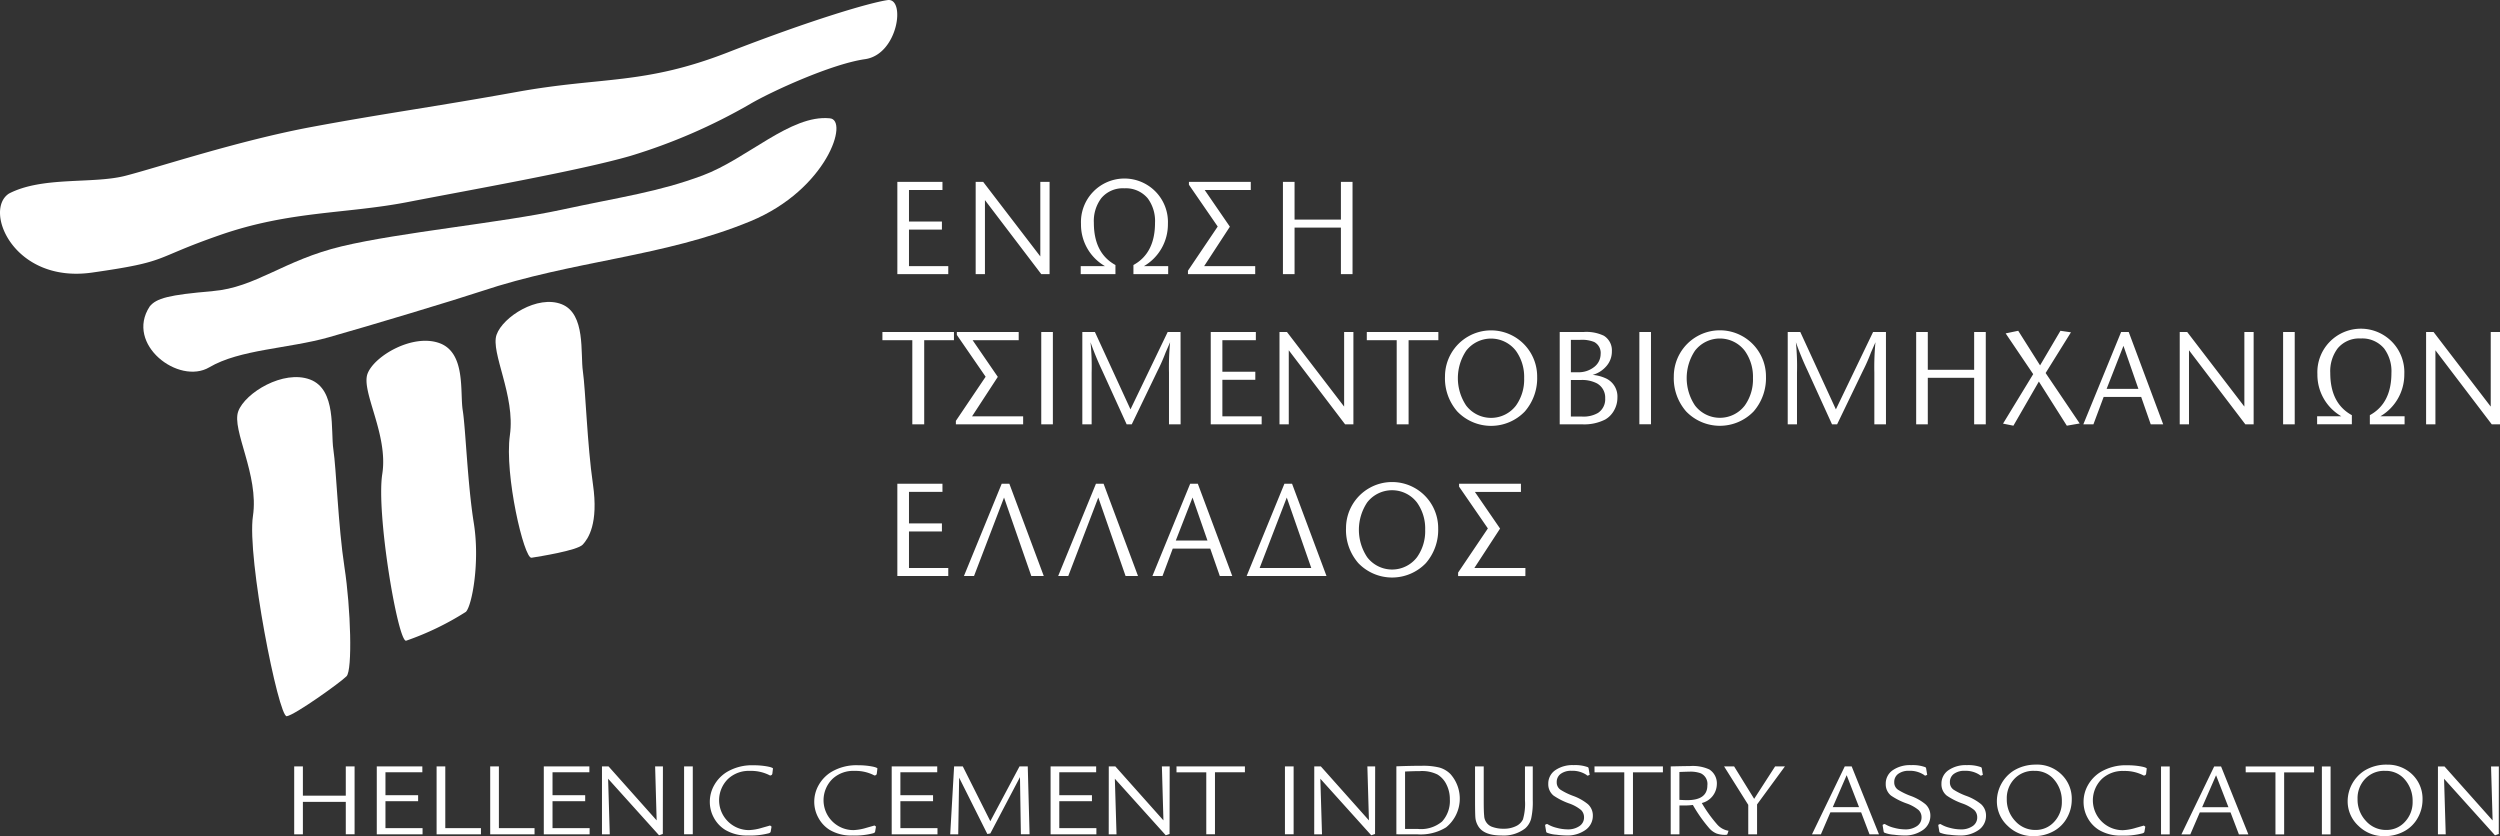 <svg xmlns="http://www.w3.org/2000/svg" width="275.531" height="92.153" viewBox="0 0 275.531 92.153"><rect x="0" y="0" width="275.531" height="92.153" fill="#333333" stroke="none"/><defs><clipPath id="7hojs5i6ga"><path data-name="Rectangle 164" style="fill:none" d="M0 0h275.531v92.153H0z"></path></clipPath></defs><g data-name="ETE Logo_W" style="clip-path:url(#7hojs5i6ga)"><path data-name="Path 325" d="M13.807 19.376c3.59-.921 12.483-3.887 20.589-5.395s13.283-2.174 22.63-3.861S70.97 9.372 80.2 5.779 95.79.315 97.812.01 99.007 6 95.334 6.521s-10.289 3.549-12.656 4.936a62.636 62.636 0 0 1-13.189 5.723c-5.637 1.634-17.707 3.756-24.524 5.082s-12.977.954-20.686 3.63-5.451 2.908-14.128 4.148S-1.855 23.134 1 21.326c3.7-1.912 9.215-1.029 12.807-1.95" transform="translate(0 .001)" style="fill:#fff;fill-rule:evenodd"></path><path data-name="Path 326" d="M22.79 31.565c4.8-.4 7.825-3.405 14.259-4.942s17.514-2.581 24.2-4.025 10.651-1.952 15.558-3.781 9.7-6.714 13.993-6.3c2.181.106-.252 7.846-8.721 11.345-9.6 3.966-19.453 4.3-29.734 7.74-2.729.912-12.307 3.8-16.754 5.054s-9.8 1.325-13.156 3.307-9.3-2.528-6.572-6.7c.729-.917 2.126-1.288 6.927-1.692" transform="translate(.631 .52)" style="fill:#fff;fill-rule:evenodd"></path><path data-name="Path 327" d="M25.216 43.667c.762-2.046 4.979-4.606 7.914-3.5s2.252 5.653 2.57 7.733.524 8.421 1.22 12.954.893 11.337.229 12.016-5.689 4.272-6.59 4.406-4.411-17.519-3.726-22.065-2.378-9.5-1.618-11.541" transform="translate(1.044 1.661)" style="fill:#fff;fill-rule:evenodd"></path><path data-name="Path 328" d="M38.9 39.669c.762-1.961 4.979-4.416 7.914-3.355s2.252 5.42 2.571 7.411.524 8.076 1.22 12.421-.209 9.135-.873 9.786a31.281 31.281 0 0 1-6.59 3.183c-.9.129-3.309-14.021-2.624-18.379s-2.373-9.105-1.618-11.067" transform="translate(1.614 1.501)" style="fill:#fff;fill-rule:evenodd"></path><path data-name="Path 329" d="M52.548 35.557c.692-1.961 4.519-4.416 7.181-3.355s2.043 5.421 2.332 7.411.475 8.076 1.106 12.421-.522 6.009-1.125 6.66-4.828 1.318-5.646 1.447-3-9.159-2.381-13.517-2.158-9.107-1.468-11.067" transform="translate(2.182 1.33)" style="fill:#fff;fill-rule:evenodd"></path><path data-name="Path 330" d="M100.56 29.419h-5.612V19.247h4.972v.9h-3.69v3.478h3.63v.884h-3.63v4.027h4.331zm11.165 0h-.916l-6.207-8.16v8.16h-1.022V19.247h.824l6.3 8.22v-8.22h1.022zm13.071 0h-3.829v-1.006q2.38-1.3 2.38-4.652a4.189 4.189 0 0 0-.808-2.7 3.142 3.142 0 0 0-2.578-1.1 3.079 3.079 0 0 0-2.547 1.1 4.183 4.183 0 0 0-.808 2.7q0 3.355 2.379 4.652v1.006h-3.828v-.884h2.669a5.285 5.285 0 0 1-2.638-4.652 4.794 4.794 0 1 1 9.579 0 5.334 5.334 0 0 1-2.638 4.652h2.671zm9.593 0h-7.412v-.381l3.279-4.865-3.172-4.606v-.32h6.816v.9h-5.079l2.776 4.043-2.837 4.347h5.628zm10.726 0h-1.281v-5.125h-5.109v5.125h-1.281V19.247h1.281v4.163h5.109v-4.163h1.281z" transform="translate(3.951 .794)" style="fill:#fff;fill-rule:evenodd"></path><path data-name="Path 331" d="M101.252 36.035h-3.279v9.274h-1.311v-9.274h-3.295v-.9h7.885zm7.625 9.274h-7.413v-.381l3.279-4.865-3.172-4.606v-.321h6.817v.9h-5.079l2.776 4.043-2.836 4.347h5.628zm3.277 0h-1.281V35.135h1.281zm14.078 0h-1.281v-5.69a28.718 28.718 0 0 1 .122-3.355l-.487 1.113a20.115 20.115 0 0 1-.9 2.044l-2.837 5.887h-.565l-2.714-5.963a32.094 32.094 0 0 1-1.266-3.081 26.594 26.594 0 0 1 .122 3.355v5.689H115.4V35.135h1.387l3.92 8.527 4.1-8.527h1.419zm8.933 0h-5.612V35.135h4.972v.9h-3.69v3.478h3.63v.887h-3.63v4.027h4.331zm10.111 0h-.916l-6.207-8.16v8.16h-1.023V35.135h.824l6.3 8.221v-8.221h1.022zm9.363-9.274h-3.28v9.274h-1.311v-9.274h-3.295v-.9h7.886zm10.888 4a5.588 5.588 0 0 1-1.358 3.859 5.158 5.158 0 0 1-7.442 0 5.551 5.551 0 0 1-1.357-3.859 5.079 5.079 0 1 1 10.158 0m-1.434.183a4.921 4.921 0 0 0-.9-3 3.465 3.465 0 0 0-5.49-.016 5.437 5.437 0 0 0 0 6.039 3.453 3.453 0 0 0 5.49 0 4.945 4.945 0 0 0 .9-3.02m10.279 2.151a2.828 2.828 0 0 1-.367 1.4 2.589 2.589 0 0 1-.976 1.007 5.119 5.119 0 0 1-2.517.533h-2.5V35.135h2.623a4.464 4.464 0 0 1 2.243.411 1.891 1.891 0 0 1 .884 1.709 2.444 2.444 0 0 1-.595 1.631 3.1 3.1 0 0 1-1.525.976A4.365 4.365 0 0 1 173 40.2a2.2 2.2 0 0 1 1.373 2.166m-1.846-4.82a1.361 1.361 0 0 0-.717-1.311 3.586 3.586 0 0 0-1.542-.235h-1.022v3.569h.717a2.762 2.762 0 0 0 1.906-.625 1.806 1.806 0 0 0 .656-1.4m.5 4.911a1.79 1.79 0 0 0-.915-1.662 3.575 3.575 0 0 0-1.785-.367h-1.082v4.027h1.22a3.163 3.163 0 0 0 1.77-.4 1.8 1.8 0 0 0 .793-1.6m5.047 2.852h-1.281v-10.17h1.281zm12.672-5.278a5.587 5.587 0 0 1-1.357 3.859 5.159 5.159 0 0 1-7.443 0 5.556 5.556 0 0 1-1.357-3.859 5.079 5.079 0 1 1 10.158 0m-1.433.183a4.921 4.921 0 0 0-.9-3 3.465 3.465 0 0 0-5.49-.016 5.437 5.437 0 0 0 0 6.039 3.453 3.453 0 0 0 5.49 0 4.945 4.945 0 0 0 .9-3.02m14.658 5.095h-1.281v-5.689a28.718 28.718 0 0 1 .122-3.355l-.487 1.113a19.636 19.636 0 0 1-.9 2.044l-2.837 5.887h-.564l-2.715-5.963a32.376 32.376 0 0 1-1.266-3.081 26.594 26.594 0 0 1 .122 3.355v5.689h-1.022V35.135h1.387l3.921 8.527 4.1-8.527h1.418zm11 0h-1.281v-5.125h-5.109v5.125H207.3V35.135h1.281V39.3h5.109v-4.165h1.281zm10.352-.092-1.419.245-3.081-4.866-2.806 4.866-1.144-.229 3.325-5.453-3.035-4.491 1.384-.288 2.409 3.813L223.2 35l1.159.169-2.792 4.486zm9.2.092h-1.373l-1.052-3.02h-4.134l-1.128 3.02h-1.113l4.164-10.173h.839zm-2.73-3.905-1.648-4.744-1.854 4.741zm12.7 3.905h-.916l-6.208-8.16v8.16h-1.022V35.135h.824l6.3 8.221v-8.221h1.022zm4.528 0h-1.281V35.135h1.281zm12.108 0H257.3V44.3q2.38-1.3 2.379-4.651a4.189 4.189 0 0 0-.808-2.7 3.143 3.143 0 0 0-2.578-1.1 3.079 3.079 0 0 0-2.547 1.1 4.189 4.189 0 0 0-.808 2.7q0 3.355 2.379 4.651v1.007h-3.828v-.884h2.669a5.287 5.287 0 0 1-2.638-4.652 4.794 4.794 0 1 1 9.579 0 5.332 5.332 0 0 1-2.638 4.652h2.669zm10.522 0h-.916l-6.207-8.16v8.16H263.5V35.135h.823l6.3 8.221v-8.221h1.022z" transform="translate(3.886 1.456)" style="fill:#fff;fill-rule:evenodd"></path><path data-name="Path 332" d="M100.56 61.358h-5.613V51.186h4.973v.9h-3.69v3.478h3.63v.884h-3.63v4.027h4.331zm10.524 0h-1.373l-3.005-8.647-3.306 8.647h-1.113l4.164-10.172h.839zm10.387 0H120.1l-3.005-8.647-3.309 8.647h-1.113l4.164-10.172h.839zm10.387 0h-1.373l-1.052-3.02H125.3l-1.128 3.02h-1.113l4.164-10.172h.839zm-2.73-3.905-1.648-4.742-1.845 4.742zm13.117 3.905h-8.8l4.164-10.172h.839zm-1.678-.884-2.7-7.763-2.989 7.763zm13.987-4.392a5.591 5.591 0 0 1-1.357 3.858 5.159 5.159 0 0 1-7.443 0 5.55 5.55 0 0 1-1.357-3.858 5.079 5.079 0 1 1 10.158 0m-1.434.182a4.921 4.921 0 0 0-.9-3 3.465 3.465 0 0 0-5.49-.016 5.439 5.439 0 0 0 0 6.04 3.455 3.455 0 0 0 5.49 0 4.952 4.952 0 0 0 .9-3.021m11.043 5.095h-7.414v-.381l3.28-4.865-3.173-4.606v-.32h6.817v.9H158.6l2.776 4.041-2.836 4.348h5.628z" transform="translate(3.951 2.124)" style="fill:#fff;fill-rule:evenodd"></path><path data-name="Path 333" d="M32.087 84.324h4.728V81.1h.97v7.483h-.97v-3.575h-4.728v3.577h-.958V81.1h.958zM40.23 81.1h5.023v.649h-4.066v2.526h3.6v.66h-3.6V87.9h4.089v.684H40.23zm6.594 0h.958v6.8h3.929v.684h-4.887zm5.907 0h.958v6.8h3.929v.684h-4.887zm5.907 0h5.023v.649H59.6v2.526h3.6v.66h-3.6V87.9h4.089v.684h-5.051zm6.412 0h.725l5.3 5.949-.167-5.949h.859l-.011 7.448-.418.142-5.612-6.232.183 6.126h-.859zm9.05 0h.958v7.483H74.1zm9.787.307-.061.507a.293.293 0 0 1-.074.129l-.073.036a.194.194 0 0 1-.074.023.531.531 0 0 1-.172-.071 4.472 4.472 0 0 0-2.063-.436 3.34 3.34 0 0 0-2.426.885 3.293 3.293 0 0 0 2.316 5.641 5.664 5.664 0 0 0 1.425-.254c.605-.169.9-.254.884-.254.016.008.036.02.06.035l.061.048a.121.121 0 0 1 .049.047l-.011.059-.086.5c-.017.07-.081.125-.2.165a8 8 0 0 1-2.3.248 4.616 4.616 0 0 1-2.518-.625 3.562 3.562 0 0 1-1.241-1.328A3.623 3.623 0 0 1 76.936 85a3.682 3.682 0 0 1 .492-1.847 4.006 4.006 0 0 1 1.362-1.422 5.407 5.407 0 0 1 2.972-.755 8.318 8.318 0 0 1 1.48.123c.454.083.674.172.657.267zm11.51 0-.061.507a.3.3 0 0 1-.074.129l-.073.036a.2.2 0 0 1-.074.023.531.531 0 0 1-.172-.071 4.472 4.472 0 0 0-2.063-.436 3.34 3.34 0 0 0-2.426.885 3.293 3.293 0 0 0 2.316 5.641 5.65 5.65 0 0 0 1.424-.254c.606-.169.9-.254.884-.254a.619.619 0 0 1 .061.035l.061.048a.121.121 0 0 1 .049.047l-.011.059-.086.5c-.017.07-.082.125-.2.165a7.991 7.991 0 0 1-2.3.248 4.613 4.613 0 0 1-2.518-.625 3.562 3.562 0 0 1-1.234-1.329A3.623 3.623 0 0 1 88.446 85a3.692 3.692 0 0 1 .491-1.847 4.018 4.018 0 0 1 1.363-1.425 5.4 5.4 0 0 1 2.972-.755 8.318 8.318 0 0 1 1.48.123q.681.125.657.267zm1.584-.307H102v.649h-4.061v2.526h3.6v.66h-3.6V87.9h4.088v.684h-5.046zm6.879 0h.958l3.033 6.042 3.218-6.042h.908l.2 7.483h-.958l-.1-6.3-3.267 6.208-.331.059-3.107-6.208-.1 6.243h-.884zm10.633 0h5.023v.649h-4.064v2.526h3.6v.66h-3.6V87.9h4.089v.684h-5.048zm6.413 0h.724l5.3 5.949-.171-5.949h.859l-.013 7.448-.418.142-5.612-6.232.184 6.126h-.859zm7.464 0h7.54v.649h-3.3v6.834h-.958v-6.832h-3.282zm11.952 0h.957v7.483h-.957zm3.232 0h.725l5.3 5.949-.172-5.949h.859l-.013 7.448-.418.142-5.612-6.232.184 6.126h-.859zm9.049 7.483v-7.492q1.536-.059 2.8-.059a7.457 7.457 0 0 1 1.947.195 2.81 2.81 0 0 1 1.209.714 4.075 4.075 0 0 1-.478 5.878 5.351 5.351 0 0 1-3.169.768zm.958-.591h1.412a3.6 3.6 0 0 0 2.664-.815 3.357 3.357 0 0 0 .859-2.443 3.582 3.582 0 0 0-.363-1.618 2.633 2.633 0 0 0-.988-1.115 3.839 3.839 0 0 0-1.952-.383q-.639 0-1.633.047zm7.712-6.892h.958v3.73q0 1.3.049 1.71a1.342 1.342 0 0 0 .8 1.193 3.536 3.536 0 0 0 1.363.235 2.982 2.982 0 0 0 1.326-.277 1.594 1.594 0 0 0 .786-.755 6.2 6.2 0 0 0 .221-2.106V81.1h.859v3.73a8.384 8.384 0 0 1-.178 2.024 2.17 2.17 0 0 1-.656 1.079 3.9 3.9 0 0 1-2.628.779q-2 0-2.592-1.1a2.132 2.132 0 0 1-.265-.813q-.042-.414-.043-1.971zm12.516.212.11.673a.034.034 0 0 1 .012.024q0 .023-.037.034l-.134.059a.129.129 0 0 1-.172-.059 2.809 2.809 0 0 0-1.658-.459 1.922 1.922 0 0 0-1.192.335 1.089 1.089 0 0 0-.442.916.963.963 0 0 0 .418.837 7.354 7.354 0 0 0 1.375.673 5.564 5.564 0 0 1 1.646.921 1.67 1.67 0 0 1 .541 1.251 1.893 1.893 0 0 1-.81 1.587 3.431 3.431 0 0 1-2.112.607 9.368 9.368 0 0 1-1.093-.082 3.434 3.434 0 0 1-1.045-.224.179.179 0 0 1-.085-.119l-.11-.66v-.059a.056.056 0 0 1 .049-.058l.1-.048a.107.107 0 0 1 .061-.011.217.217 0 0 1 .086.035 3.609 3.609 0 0 0 .995.39 4.726 4.726 0 0 0 1.167.165 2.206 2.206 0 0 0 1.326-.366 1.127 1.127 0 0 0 .5-.956 1.1 1.1 0 0 0-.331-.813 4.287 4.287 0 0 0-1.338-.732 7.436 7.436 0 0 1-1.695-.861 1.6 1.6 0 0 1-.577-1.286 1.78 1.78 0 0 1 .761-1.5 3.335 3.335 0 0 1 2.038-.567 4.071 4.071 0 0 1 1.523.212.161.161 0 0 1 .123.142m.649-.212h7.54v.649h-3.3v6.834h-.958v-6.833h-3.279zm8.4 7.483V81.1l1.143-.024c.3-.007.618-.011.946-.011a4.395 4.395 0 0 1 2.16.367 1.815 1.815 0 0 1 .835 1.652 2.181 2.181 0 0 1-1.657 2.053 14.965 14.965 0 0 0 1.663 2.325 2.1 2.1 0 0 0 1.283.732l-.123.366c-.016.055-.085.082-.208.082a2.808 2.808 0 0 1-.995-.147 2.222 2.222 0 0 1-.761-.537 15.932 15.932 0 0 1-1.843-2.608 7.53 7.53 0 0 1-.994.058h-.487v3.176zm.958-6.869v3.069q.541.036.859.035 2.223 0 2.223-1.629a1.287 1.287 0 0 0-.736-1.333 3.336 3.336 0 0 0-1.241-.177c-.172 0-.541.012-1.105.035m4.925-.614h1.105l2.21 3.576 2.308-3.576h1.081l-3.07 4.189v3.294h-.971v-3.245zm13.3 0h.761l3.008 7.483h-1.044l-.921-2.42h-3.389l-1.044 2.42h-.983zm1.572 4.485-1.363-3.518-1.53 3.519zm7.394-4.273.11.673a.034.034 0 0 1 .012.024c0 .016-.012.027-.036.034l-.135.059a.2.2 0 0 1-.049.013.2.2 0 0 1-.123-.072 2.807 2.807 0 0 0-1.658-.459 1.921 1.921 0 0 0-1.191.335 1.09 1.09 0 0 0-.443.916.966.966 0 0 0 .418.837 7.338 7.338 0 0 0 1.376.673 5.555 5.555 0 0 1 1.645.921 1.671 1.671 0 0 1 .542 1.251 1.894 1.894 0 0 1-.811 1.587 3.429 3.429 0 0 1-2.112.607 9.368 9.368 0 0 1-1.093-.082 3.416 3.416 0 0 1-1.044-.224.181.181 0 0 1-.086-.119l-.11-.66v-.059a.056.056 0 0 1 .049-.058l.1-.048a.1.1 0 0 1 .061-.011.214.214 0 0 1 .085.035 3.609 3.609 0 0 0 .995.39 4.726 4.726 0 0 0 1.167.165 2.21 2.21 0 0 0 1.327-.366 1.13 1.13 0 0 0 .5-.956 1.1 1.1 0 0 0-.331-.813 4.3 4.3 0 0 0-1.338-.732 7.45 7.45 0 0 1-1.7-.861 1.6 1.6 0 0 1-.577-1.286 1.78 1.78 0 0 1 .761-1.5 3.337 3.337 0 0 1 2.038-.567 4.067 4.067 0 0 1 1.523.212.161.161 0 0 1 .123.142m6.14 0 .111.673a.037.037 0 0 1 .011.024c0 .016-.011.027-.036.034l-.135.059a.19.19 0 0 1-.049.013.2.2 0 0 1-.123-.072 2.806 2.806 0 0 0-1.657-.459 1.922 1.922 0 0 0-1.192.335 1.09 1.09 0 0 0-.443.916.966.966 0 0 0 .418.837 7.339 7.339 0 0 0 1.376.673 5.578 5.578 0 0 1 1.646.921 1.673 1.673 0 0 1 .54 1.251 1.893 1.893 0 0 1-.81 1.587 3.427 3.427 0 0 1-2.112.607 9.368 9.368 0 0 1-1.093-.082 3.416 3.416 0 0 1-1.044-.224.181.181 0 0 1-.086-.119l-.11-.66v-.059a.056.056 0 0 1 .05-.058l.1-.048a.1.1 0 0 1 .061-.011.214.214 0 0 1 .085.035 3.609 3.609 0 0 0 .995.39 4.726 4.726 0 0 0 1.167.165 2.21 2.21 0 0 0 1.327-.366 1.13 1.13 0 0 0 .5-.956 1.1 1.1 0 0 0-.331-.813 4.287 4.287 0 0 0-1.338-.732 7.413 7.413 0 0 1-1.695-.861 1.593 1.593 0 0 1-.578-1.286 1.78 1.78 0 0 1 .761-1.5 3.338 3.338 0 0 1 2.04-.567 4.064 4.064 0 0 1 1.522.212.16.16 0 0 1 .123.142m5.977-.415a3.866 3.866 0 0 1 2.82 1.1 3.7 3.7 0 0 1 1.118 2.75 4.057 4.057 0 0 1-.528 2.024 3.687 3.687 0 0 1-1.436 1.446 4.5 4.5 0 0 1-2.248.567 3.97 3.97 0 0 1-2.855-1.138 3.671 3.671 0 0 1-1.185-2.745 4.021 4.021 0 0 1 1.854-3.339 4.614 4.614 0 0 1 2.456-.66m-.221.684a2.865 2.865 0 0 0-2.149.873 3.074 3.074 0 0 0-.848 2.231 3.42 3.42 0 0 0 .922 2.419 2.936 2.936 0 0 0 2.235.992 2.717 2.717 0 0 0 2.069-.9 3.153 3.153 0 0 0 .842-2.236 3.575 3.575 0 0 0-1.031-2.608 2.745 2.745 0 0 0-2.039-.767m12.416-.177-.061.507a.3.3 0 0 1-.074.129l-.073.036a.2.2 0 0 1-.074.023.531.531 0 0 1-.172-.071 4.472 4.472 0 0 0-2.063-.436 3.34 3.34 0 0 0-2.426.885 3.293 3.293 0 0 0 2.315 5.641 5.65 5.65 0 0 0 1.424-.254c.606-.169.9-.254.884-.254a.617.617 0 0 1 .061.035l.061.048a.121.121 0 0 1 .049.047l-.011.059-.086.5c-.017.07-.081.125-.2.165a8 8 0 0 1-2.3.248 4.616 4.616 0 0 1-2.518-.625 3.562 3.562 0 0 1-1.241-1.328A3.623 3.623 0 0 1 228.34 85a3.692 3.692 0 0 1 .491-1.847 4.018 4.018 0 0 1 1.363-1.422 5.407 5.407 0 0 1 2.972-.755 8.318 8.318 0 0 1 1.48.123c.454.083.674.172.657.267zm1.584-.307h.958v7.483h-.958zm5.858 0h.761l3.008 7.483h-1.044l-.921-2.42h-3.389l-1.044 2.42h-.983zm1.572 4.485-1.363-3.518-1.534 3.518zm1.9-4.485h7.54v.649h-3.3v6.834h-.958v-6.841h-3.279zm8.4 0h.958v7.483h-.958zm7.148-.2A3.866 3.866 0 0 1 264.58 82a3.7 3.7 0 0 1 1.118 2.75 4.057 4.057 0 0 1-.528 2.024 3.687 3.687 0 0 1-1.436 1.446 4.5 4.5 0 0 1-2.248.567 3.97 3.97 0 0 1-2.855-1.138 3.667 3.667 0 0 1-1.185-2.745 4.025 4.025 0 0 1 1.855-3.339 4.609 4.609 0 0 1 2.456-.66m-.222.684a2.865 2.865 0 0 0-2.149.873 3.074 3.074 0 0 0-.848 2.231 3.42 3.42 0 0 0 .922 2.419 2.935 2.935 0 0 0 2.235.992 2.717 2.717 0 0 0 2.069-.9 3.153 3.153 0 0 0 .842-2.236 3.572 3.572 0 0 0-1.032-2.608 2.741 2.741 0 0 0-2.038-.767m5.86-.484h.725l5.3 5.949-.172-5.949h.859l-.008 7.441-.417.142-5.612-6.232.183 6.126h-.859z" transform="translate(1.295 3.367)" style="fill:#fff;fill-rule:evenodd"></path></g></svg>